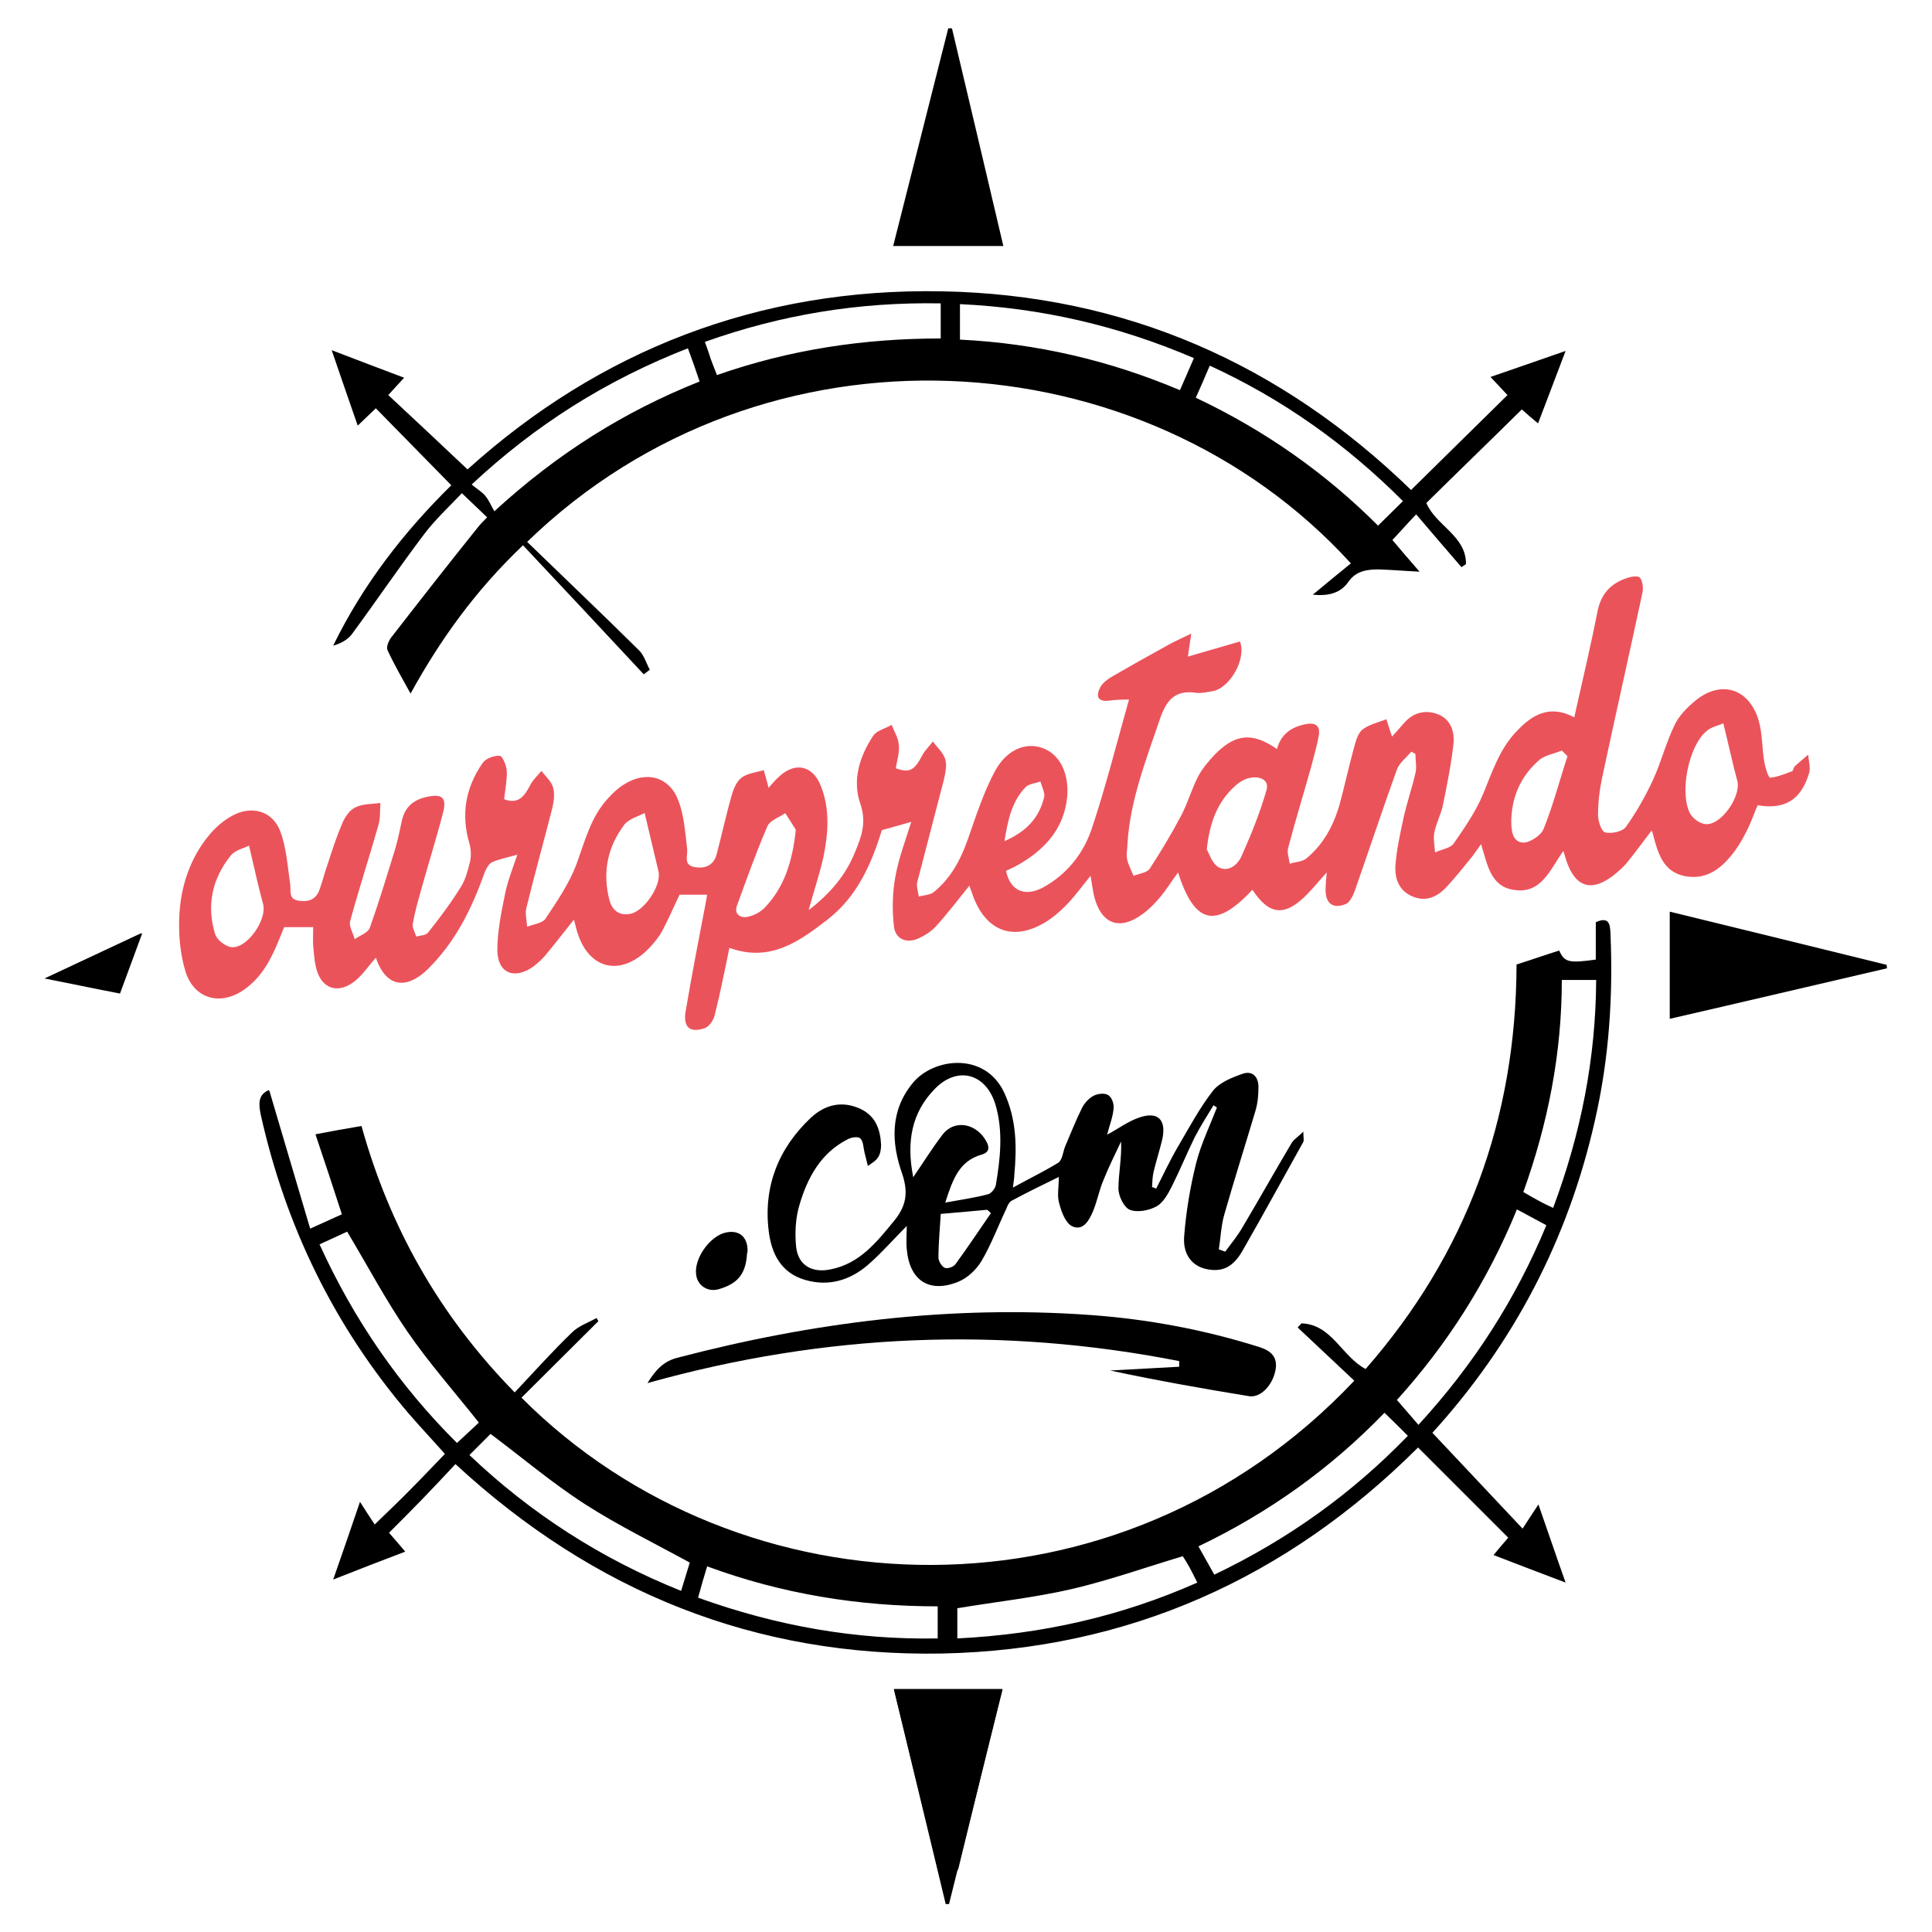 <?xml version="1.0" encoding="UTF-8"?>
<svg xmlns="http://www.w3.org/2000/svg" version="1.1" viewBox="0 0 512 512">
  <defs>
    <style>
      .cls-1 {
        fill: #eb535b;
      }
    </style>
  </defs>
  <!-- Generator: Adobe Illustrator 28.6.0, SVG Export Plug-In . SVG Version: 1.2.0 Build 709)  -->
  <g>
    <g id="Camada_1">
      <g>
        <path d="M37.2,247.4c.2,0,.4,0,.5-.1-2.1,5.6-3.9,10.7-5.9,16-6.8-1.3-13.4-2.7-20-4,8.5-4,16.9-7.9,25.4-11.9Z"/>
        <path class="cls-1" d="M202.9,209.7c1.2-1.4,2.4-2.9,3.8-4.1,4.1-3.7,8.7-2.7,10.8,2.6,2.5,6.2,2,12.7.7,19-1,4.5-2.5,8.8-3.9,14,5.7-4.4,9.8-9.2,12.3-15.4,1.7-4.1,3.1-7.8,1.4-12.8-2.2-6.2-.2-12.6,3.4-18,.9-1.4,3.2-1.9,4.9-2.9.7,1.8,1.8,3.5,1.9,5.4.2,2-.5,4.1-.8,6.1,3.6,1.3,4.9.6,7-3.4.7-1.4,1.9-2.4,2.8-3.7,1.2,1.6,2.8,3,3.3,4.7.5,1.7,0,3.8-.4,5.6-2.3,9-4.7,17.9-7,26.9-.3,1.2.2,2.6.4,3.9,1.4-.4,3.1-.4,4.1-1.3,4.5-3.7,7.1-8.7,9-14.2,2.1-6,4.1-12.2,7.1-17.8,3.2-5.8,8.2-7.6,12.5-6.1,4.6,1.6,7.2,6.7,6.6,13.1-.8,7.8-5.3,13.2-11.8,17.2-1.4.9-2.9,1.6-4.4,2.3,1.1,5.2,4.9,7,9.8,4.4,6.4-3.5,10.8-9.1,13-15.8,3.7-11.1,6.5-22.4,9.8-34-1.6,0-3.5,0-5.4.3-3.2.3-3.3-1.5-2.2-3.6.6-1.1,1.9-2.1,3.1-2.8,5-2.9,10-5.7,15.1-8.5,1.6-.9,3.3-1.6,5.9-2.9-.4,2.6-.6,4.1-.9,6.1,4.8-1.4,9.3-2.7,13.8-4,1.8,4.6-2.7,12.5-7.4,13.2-1.4.2-2.9.6-4.2.4-6-.9-8.1,2.4-9.8,7.5-3.6,10.6-7.7,21.1-8.4,32.4,0,1.4-.4,2.9-.1,4.2.3,1.5,1.1,2.9,1.7,4.4,1.5-.6,3.6-.8,4.3-1.9,3-4.6,5.8-9.3,8.4-14.2,1.7-3.3,2.7-6.9,4.4-10.2,1.1-2.1,2.8-4.1,4.4-5.8,5.5-5.6,10-6,16.5-1.5,1.1-4,3.9-5.9,7.7-6.6,2.6-.5,3.8.5,3.4,3-.5,2.8-1.3,5.5-2,8.2-2,7.2-4.2,14.3-6.1,21.5-.4,1.3.2,2.9.4,4.3,1.5-.5,3.3-.5,4.4-1.4,4.5-3.7,7.2-8.7,8.8-14.3,1.3-4.8,2.4-9.8,3.7-14.6.5-1.8,1-4.1,2.3-5.2,1.7-1.4,4.2-1.9,6.4-2.8.5,1.6,1,3.1,1.5,4.6.9-1,2-2.2,3.1-3.5,2.5-2.9,5.7-3.7,9.1-2.4,3.3,1.3,4.4,4.5,4.1,7.7-.6,5.5-1.7,10.9-2.8,16.3-.5,2.5-1.8,4.8-2.3,7.4-.3,1.6.1,3.4.2,5.2,1.7-.8,4-1.1,4.9-2.3,2.9-4.2,5.9-8.5,7.8-13.1,2.5-6,4.4-12.1,9.1-16.9,4.1-4.3,8.7-6.9,15.1-3.5,2.1-9.5,4.3-18.6,6.1-27.8.9-4.8,3.4-7.6,7.8-9.1,1.1-.4,3-.7,3.5-.1.7.8.9,2.6.7,3.8-3.5,16.4-7.2,32.7-10.7,49.1-.7,3.3-1.1,6.6-1.1,10,0,1.6.9,4.4,1.9,4.6,1.7.4,4.6-.2,5.5-1.5,2.8-3.9,5.2-8.2,7.2-12.5,2.1-4.6,3.4-9.7,5.6-14.3,1.1-2.4,3.1-4.5,5.1-6.2,6.8-6,14.5-4,17.2,4.6,1.1,3.6.9,7.6,1.6,11.4.2,1.4,1.1,4,1.5,4,2-.2,3.9-1,5.8-1.7.3-.1.4-1,.7-1.3,1.2-1.1,2.4-2.1,3.6-3.1.1,1.7.7,3.5.2,5-2.2,7.1-6.5,9.6-13.6,8.4-.9,2-1.6,4.2-2.6,6.2-1,2-2,3.9-3.3,5.7-3.3,4.5-7.3,8-13.3,6.9-5.8-1.1-7.2-6-8.5-10.9,0-.3-.2-.7-.4-1.2-2.3,3-4.4,5.9-6.6,8.6-1,1.2-2.2,2.2-3.4,3.2-5.9,4.6-10.2,3.3-12.6-3.8-.2-.7-.4-1.4-.8-2.6-3.6,5.1-5.9,11.6-13.3,10.3-6-1-6.8-6.6-8.5-12.1-1.1,1.5-1.8,2.6-2.6,3.6-2.1,2.6-4.2,5.2-6.5,7.7-2.4,2.6-5.4,4.1-9,2.6-3.7-1.5-4.8-4.8-4.6-8.2.3-4.3,1.3-8.6,2.2-12.9.9-3.9,2.2-7.7,3.1-11.6.4-1.6,0-3.4,0-5.1-.4-.2-.7-.4-1.1-.6-1.3,1.6-3.1,2.9-3.8,4.7-3.8,10.6-7.4,21.4-11.1,32-.5,1.4-1.4,3.3-2.5,3.7-3.5,1.4-5.4-.3-5.3-4,0-1.1.1-2.3.3-4.4-2.1,2.3-3.6,4.2-5.2,5.8-5.9,6-10,5.6-14.5-1.2-9.7,10.4-15.3,9.2-19.7-4.6-1.7,2.3-3.1,4.6-4.8,6.6-1.4,1.7-3,3.3-4.7,4.5-6,4.4-10.8,2.6-12.7-4.6-.4-1.7-.6-3.4-1-5.6-2,2.5-3.8,4.9-5.7,7-1.5,1.6-3.1,3.1-4.9,4.4-9.3,6.5-17.4,3.7-20.9-7.1-.2-.6-.5-1.2-.6-1.7-2.9,3.6-5.7,7.3-8.8,10.7-1.2,1.4-3,2.5-4.7,3.3-3.2,1.4-6.1.2-6.5-3.2-.5-4.4-.4-9,.4-13.3.9-4.9,2.7-9.6,4.2-14.4-2.7.8-5,1.4-7.8,2.2-2.7,8.8-6.5,17.6-14.4,23.7-7.5,5.8-15.2,11.4-26,7.5-1.2,5.8-2.4,11.9-3.9,17.8-.3,1.4-1.5,3.1-2.7,3.5-3.9,1.3-5.7-.3-5-4.5,1.6-9.4,3.4-18.8,5.2-28.1.2-.9.3-1.7.5-2.8h-7.3c-1.5,3.1-2.9,6.4-4.6,9.6-.9,1.7-2.2,3.2-3.5,4.6-7.6,7.8-16.3,5.6-19.2-4.9-.2-.8-.4-1.6-.7-2.7-2.7,3.4-5.1,6.5-7.6,9.5-.9,1.1-2,2-3.1,2.9-5,3.6-9.5,1.9-9.6-4.2,0-4.9,1-9.9,2-14.8.7-3.6,2.1-7,3.3-10.6-2.4.7-4.7,1.1-6.7,2-.9.4-1.6,1.8-2,2.8-3.4,9.6-7.8,18.5-15.2,25.7-5.8,5.5-11,4.4-13.6-3.2-1.8,2-3.3,4.3-5.3,6-4.7,3.9-9.3,2.3-10.6-3.6-.4-1.7-.5-3.6-.7-5.4-.1-1.7,0-3.3,0-5.1h-7.7c-.4.9-.9,2.3-1.5,3.7-2.1,5.1-4.6,9.8-9.3,13-6.2,4.2-13,2.3-15.3-4.8-1.4-4.5-1.9-9.6-1.7-14.4.3-8.1,2.8-15.8,8.1-22.1,1.6-1.9,3.7-3.7,5.9-4.9,5-2.8,10.6-1.4,12.7,3.9,1.7,4.4,2,9.4,2.7,14.2.3,1.8-.6,4,2.3,4.4,2.7.4,4.6-.4,5.5-3,.8-2.2,1.3-4.4,2.1-6.6,1.2-3.7,2.4-7.4,3.9-10.9.7-1.7,2-3.6,3.6-4.3,1.9-.9,4.3-.8,6.5-1.1-.1,1.9,0,4-.5,5.8-2.4,8.5-5.2,17-7.5,25.5-.4,1.4.8,3.2,1.2,4.8,1.4-1,3.5-1.7,4-3,2.4-6.8,4.5-13.7,6.6-20.5.8-2.6,1.3-5.2,1.9-7.9.8-3.6,3-5.5,6.5-6.3,4.1-.9,5.5.1,4.4,4.2-1.8,7-4,13.9-5.9,20.8-.8,2.8-1.6,5.7-2.1,8.6-.2,1.1.6,2.3.9,3.4,1.1-.3,2.5-.3,3.1-1,3.1-3.9,6.1-7.9,8.7-12.1,1.3-2,1.9-4.5,2.5-6.9.3-1.5.2-3.2-.2-4.7-2.3-7.7-1-14.8,3.5-21.3.8-1.2,3-2,4.5-1.9.8,0,1.8,2.6,1.9,4,.1,2.4-.4,4.8-.7,7.5,3.9,1.5,5.5-1,7-3.9.7-1.3,1.9-2.4,2.9-3.6,1.1,1.5,2.7,2.8,3.1,4.5.5,1.9.1,4.1-.4,6-2.2,8.6-4.6,17.2-6.7,25.8-.4,1.6.1,3.3.2,5,1.7-.7,4.1-.9,4.9-2.2,3-4.5,6.2-9.2,8.1-14.2,2.3-6.2,3.8-12.6,8.4-17.6,1.3-1.4,2.7-2.8,4.4-3.8,5.8-3.6,11.9-2,14.3,4.4,1.5,4,1.8,8.5,2.3,12.8.2,1.9-1.1,4.3,2.1,4.8,3,.5,5.1-.7,5.8-3.7,1.3-5,2.4-10,3.8-15,.5-1.8,1.3-3.9,2.7-5,1.6-1.2,3.9-1.4,5.9-2,.4,1.5.9,3,1.3,4.8ZM170.9,215.4c-1.5.9-4.1,1.5-5.4,3.1-4.5,5.9-5.9,12.7-4,20,.7,2.6,2.4,4.2,5.4,3.7,3.8-.6,8.5-7.6,7.6-11.3-1.2-4.9-2.3-9.8-3.7-15.6ZM66,224.1c-1.4.7-3.8,1.2-4.9,2.7-4.9,6.1-6.4,13.2-4.1,20.7.4,1.5,2.7,3.3,4.3,3.5,4.2.5,9.6-7.4,8.4-11.5-1.3-4.7-2.3-9.5-3.7-15.4ZM456.7,191.7c-1.1.5-3.1.9-4.4,2-4.8,3.9-7.3,16.4-4.4,21.9.7,1.3,2.6,2.7,4.1,2.8,4.1.4,9.5-7.4,8.4-11.5-1.3-4.7-2.3-9.6-3.7-15.2ZM210.9,219.9c-.6-1-1.7-2.7-2.8-4.4-1.6,1.1-4,1.9-4.7,3.4-3,6.9-5.5,14-8.1,21.1-.8,2.2.8,3.3,2.7,3,1.6-.3,3.4-1.2,4.6-2.4,5.2-5.4,7.4-12.2,8.3-20.7ZM319.8,225.1c.6,1,1.4,3.7,3.1,4.7,2.7,1.5,5.2-.7,6.2-3.1,2.5-5.6,4.8-11.3,6.5-17.2.9-2.9-1.8-3.8-4.1-3.4-1.5.2-3.2,1.2-4.3,2.3-4.5,4.1-6.6,9.4-7.4,16.7ZM415.4,200.4c-.5-.5-1-1-1.5-1.5-2.1.9-4.6,1.2-6.2,2.7-4.7,4.2-7.1,9.6-7.2,16,0,2.5.3,5.6,3.2,5.7,1.8,0,4.7-1.9,5.4-3.7,2.5-6.2,4.2-12.8,6.3-19.2ZM266.2,222.9c5.8-2.5,9.2-6.2,10.5-11.6.3-1.2-.6-2.8-1-4.2-1.3.5-3,.6-3.9,1.5-3.6,3.7-4.7,8.6-5.6,14.3Z"/>
        <path d="M71.4,289.1c3.6,12.1,7.1,24.1,10.8,36.5,3.3-1.5,5.8-2.6,8.4-3.8-2.3-7.1-4.6-14.1-7-21.2,4.2-.8,8-1.5,12.2-2.2,7.4,26.6,20.5,50.1,40.6,70.6,5.2-5.5,10-10.9,15.2-15.9,1.7-1.7,4.3-2.6,6.5-3.8.2.3.3.6.5.8-6.8,6.8-13.6,13.5-20.4,20.3,58.2,58.3,158.5,61.4,220.7-4.5-5-4.7-10-9.4-15-14.1.3-.4.7-.7,1-1.1,8.1.3,10.6,8.7,17,12.1,26.7-30.5,39.9-66.3,40-107.2,3.8-1.2,7.5-2.5,11.3-3.7,1.4,3.1,2.5,3.4,9.7,2.4v-9.9c3.7-1.7,3.8.8,3.9,3.2.7,16.6-.4,33-4.1,49.2-7.1,31.7-21.7,59.4-43.1,82.9,7.8,8.3,15.5,16.5,23.9,25.4,1.5-2.3,2.6-4,4.2-6.4,2.6,7.4,4.7,13.7,7.2,20.7-6.8-2.6-12.7-4.8-19.1-7.3,1.4-1.7,2.7-3.2,3.9-4.6-7.9-7.9-15.8-15.8-23.9-23.9-34.7,34.6-76.8,53.6-126.2,54.6-49.3.9-92.1-16.2-128.9-50.2-2.9,3.1-5.8,6.2-8.7,9.2-2.9,3-5.8,5.9-8.9,9,1.3,1.5,2.7,3.1,4.3,5-6.3,2.4-12.3,4.7-19.1,7.4,2.4-6.9,4.6-13.2,7.1-20.6,1.5,2.4,2.6,4,3.9,6,3.8-3.7,6.9-6.6,9.8-9.6,2.9-2.9,5.7-5.9,8.8-9.1-3.1-3.5-6.4-7-9.6-10.7-19.7-23.1-32.6-49.6-39.2-79.2-.6-2.9-.7-5.3,2.1-6.5ZM124.4,385.6c16.3,15.5,34.9,27.5,56.1,36,.9-2.9,1.7-5.5,2.3-7.5-9.7-5.3-19.1-9.9-27.8-15.5-8.7-5.6-16.7-12.4-25-18.6-1.6,1.6-3.5,3.5-5.6,5.6ZM84.7,329.8c9.1,20,21.2,37.5,36.4,52.6,2.3-2.1,4.2-3.9,5.8-5.4-6.5-8.2-13.3-15.9-19-24.2-5.7-8.3-10.5-17.4-15.9-26.4-2.1,1-4.6,2.1-7.4,3.4ZM313.5,412.4c-10,3-19.6,6.4-29.4,8.7-10,2.3-20.2,3.4-30.4,5.1v8c22.3-1.1,43.3-5.8,63.6-14.8-.8-1.6-1.4-2.8-2.1-4.1-.6-1.1-1.3-2.2-1.7-2.8ZM185,423.4c20.8,7.5,41.8,11.2,63.5,10.8v-8.5c-21,0-41.3-3.3-61.1-10.6-.9,2.9-1.6,5.4-2.4,8.3ZM370.2,371c2,2.3,3.8,4.4,5.7,6.6,14.6-15.9,25.8-33.3,33.9-52.9-2.8-1.5-5.2-2.8-7.8-4.2-7.8,19.1-18.5,35.8-31.8,50.5ZM411.6,320.1c7.4-19.8,11.3-39.7,11.4-60.4h-9.1c0,19.5-3.7,38.1-10.2,56.2,1.7,1,3.1,1.8,4.6,2.6.9.5,1.8.9,3.3,1.6ZM321.8,417.3c19.5-9.3,36.5-21.5,51.3-36.8-2.1-2.1-4-4-6.2-6.1-14.3,14.8-30.7,26.5-49.3,35.4,1.5,2.7,2.8,5,4.2,7.5Z"/>
        <path d="M374.1,129.7c8.6-8.5,17-16.7,25.4-25-1.4-1.5-2.8-3-4.5-4.8,6.6-2.3,12.8-4.4,19.9-6.9-2.6,6.8-4.8,12.7-7.3,19.2-1.7-1.4-3.1-2.6-4.3-3.7-8.4,8.3-16.9,16.5-25.3,24.8,2.5,6,10.6,8.7,10.5,16.2-.4.3-.8.5-1.2.8-4-4.6-7.9-9.2-12-14-2.3,2.4-4.2,4.6-6.3,6.8,2.1,2.5,4.4,5.2,7.2,8.4-4.1-.2-7.5-.5-10.9-.6-3,0-5.9.4-7.9,3.2-2.1,3.1-5.3,3.9-9.5,3.5,3.6-3,6.9-5.7,10.1-8.3-55-60.4-155.5-66.6-218.3-5.7,9.9,9.6,19.9,19.1,29.7,28.8,1.3,1.3,1.9,3.4,2.8,5.1-.5.4-1.1.8-1.6,1.2-10.6-11.4-21.2-22.7-32-34.2-12.7,12.1-21.9,25-29.8,39.3-2.2-4-4.3-7.6-6.1-11.5-.4-.8.3-2.5,1-3.4,7.6-9.8,15.2-19.5,22.9-29.1.7-.9,1.5-1.7,2.5-2.7-2.2-2.1-4.2-4-6.7-6.4-3.4,3.6-7.1,7-10.1,11-6.5,8.6-12.6,17.6-19,26.3-1.1,1.5-2.9,2.5-5,3.1,7.9-16.2,18.7-30.1,31.3-42.5-6.7-6.8-13.3-13.6-20-20.4-1.6,1.5-3,2.9-4.8,4.6-2.3-6.7-4.5-12.9-6.9-20,6.8,2.6,12.8,4.9,19.2,7.3-1.6,1.7-2.9,3.2-4.2,4.6,7,6.5,13.9,13,21,19.7,34.9-31.5,77.1-48.1,125.7-47.2,48.5.9,89.9,19.2,124.4,52.7ZM182.3,92.3c-21.5,8.4-40.3,20.2-57.3,36.1,1.4,1.2,2.7,1.9,3.6,3,1,1.2,1.6,2.7,2.4,4.1,16.9-15.5,34.6-26.5,54.4-34.4-1-3-1.9-5.6-3.1-8.8ZM249.3,80.4c-21.7-.4-42.3,3-62.5,10.2.6,1.7,1.1,3,1.5,4.4.5,1.4,1.1,2.8,1.7,4.4,19.4-6.8,39-9.7,59.3-9.7v-9.3ZM316.4,94.9c-20.1-8.6-40.5-13.3-62-14.3v9.4c20.3,1,39.6,5.5,58.3,13.4,1.3-3,2.4-5.5,3.7-8.5ZM371.8,132.8c-15-15-31.8-27-51.2-35.9-1.3,3.1-2.5,5.8-3.7,8.5,18.4,8.7,34.4,20,48.3,33.9,2.3-2.3,4.3-4.2,6.6-6.5Z"/>
        <path d="M268.3,314.8c4.5-2.5,8.5-4.4,12.2-6.7,1-.7,1.2-2.7,1.7-4.1,1.5-3.5,2.9-7.1,4.6-10.5.7-1.3,1.9-2.6,3.2-3.2,1.1-.5,2.9-.7,3.8,0,.9.6,1.5,2.4,1.3,3.6-.2,2.2-1.1,4.4-1.7,6.8,3-1.6,5.5-3.5,8.4-4.5,5-1.8,7.4.5,6.2,5.8-.7,2.9-1.6,5.7-2.3,8.6-.3,1.3-.3,2.6-.4,4,.4.1.7.2,1.1.4,1.9-3.7,3.6-7.4,5.7-11,3-5.1,5.8-10.4,9.4-15,1.8-2.2,5.1-3.5,8-4.5,2.6-.8,4.1,1.1,4,3.8,0,2-.2,4.1-.8,6.1-2.7,9.1-5.6,18.2-8.2,27.3-.9,3-1,6.3-1.5,9.4.6.2,1.1.4,1.7.6,1.6-2.2,3.3-4.2,4.6-6.5,4.4-7.4,8.6-14.9,13-22.3.6-1,1.7-1.6,3.1-3,0,1.6.2,2.2,0,2.7-5.4,9.7-10.7,19.4-16.2,29-2.5,4.3-5.4,5.6-9.6,4.7-3.5-.8-6.1-3.6-5.8-8.5.5-6.6,1.6-13.2,3.2-19.6,1.3-5.1,3.6-9.8,5.5-14.7-.3-.2-.6-.4-.9-.6-1.7,2.8-3.5,5.6-5,8.5-2.1,4.3-3.9,8.7-6,12.9-1,2-2.3,4.4-4.1,5.4-2,1.1-5.1,1.7-7.1.9-1.5-.6-3-3.6-3-5.6,0-4,.9-8.1.7-12.5-1.6,3.4-3.3,6.8-4.7,10.3-1.1,2.6-1.6,5.4-2.7,8.1-1,2.4-2.6,5.4-5.5,4.1-1.8-.8-2.9-3.8-3.5-6.1-.6-2-.1-4.3-.1-7-4.3,2.1-8.4,4.1-12.5,6.3-.7.4-1.1,1.3-1.4,2.1-2.2,4.6-4,9.5-6.6,13.9-1.4,2.3-3.7,4.5-6.2,5.5-7.7,3.1-12.9-.4-13.6-8.7-.2-2,0-4,0-6.1-3.6,3.6-6.8,7.3-10.4,10.4-4.7,4-10.3,5.7-16.5,3.9-6.6-1.9-9-7.2-9.7-13.1-1.4-11.7,2.6-21.8,11.2-29.9,3.8-3.5,8.3-4.6,13.2-2.3,4,1.9,5.2,5.5,5.4,9.5,0,1.1-.2,2.4-.8,3.3-.6,1-1.8,1.6-2.7,2.3-.3-1.2-.6-2.4-.9-3.6-.3-1.3-.3-2.9-1.1-3.7-.6-.6-2.5-.3-3.5.3-7,3.6-10.5,10.1-12.6,17.2-1.1,3.6-1.3,7.6-.9,11.4.6,4.8,4.3,6.8,9.1,5.8,7.7-1.5,12.2-7.2,16.8-12.8,3.2-3.9,3.9-7.4,2.2-12.5-2.9-8.2-3.3-16.7,2.8-24.1,5.5-6.7,19.1-8.3,24.2,2.5,3.3,7.1,3.4,14.4,2.7,21.9,0,.9-.2,1.7-.4,3.6ZM242,312c2.8-4.1,5.1-7.8,7.7-11.2,3.3-4.4,9.2-3,11.7,1.7.9,1.6.8,2.9-1.3,3.5-5.9,1.7-7.6,6.5-9.6,12.7,4.4-.8,7.9-1.3,11.3-2.2.9-.2,1.9-1.5,2.1-2.4,1.2-7.1,2-14.3-.1-21.4-2.5-8.2-10-10.3-16-4.2-6.3,6.4-7.6,14.2-5.8,23.4ZM262.5,321.4c-.3-.3-.6-.6-.9-.8-3.9.4-7.8.7-12.3,1.1-.2,3.8-.6,7.7-.6,11.6,0,.9.9,2.4,1.7,2.7.8.3,2.4-.3,2.9-1.1,3.2-4.4,6.2-8.9,9.3-13.4Z"/>
        <path d="M171.6,366.5c2.3-3.7,4.4-5.8,8-6.7,35.9-9.4,72.3-14,109.5-11.3,15.2,1.1,30.1,3.9,44.7,8.5,3.1,1,4.9,2.7,4.2,6.2-.8,4-4,7.3-7,6.8-12.3-2-24.6-4.2-36.8-6.8,6.1-.3,12.2-.7,18.3-1,0-.5,0-1,0-1.5-47-9.2-93.6-7.4-140.8,5.8Z"/>
        <path d="M252.3,7.6c4.6,19.3,9.1,38.5,13.6,57.6h-29.2c5-19.7,9.8-38.7,14.6-57.7.3,0,.6,0,.9,0Z"/>
        <g>
          <path d="M248.6,495.5c-3.9-15.9-7.8-31.7-11.7-47.9h28.7c-4,16.2-7.8,32.1-11.7,47.9h-5.3Z"/>
          <path d="M250.6,504.5c-4.6-19-9.1-37.9-13.7-56.8h28.8c-4.8,19.3-9.5,38.1-14.2,56.9-.3,0-.6,0-.9,0Z"/>
        </g>
        <path d="M442.5,270v-28.4c19.3,4.7,38.4,9.4,57.5,14.1,0,.3,0,.6.1.9-19,4.4-38,8.9-57.6,13.4Z"/>
        <path d="M198,331.9c-.3,5.7-2.4,8.3-7.7,9.8-2.8.7-5.4-1-5.8-3.8-.7-4.3,3.7-10.5,8-11.3,3.6-.7,5.8,1.4,5.6,5.3Z"/>
      </g>
    </g>
  </g>
</svg>